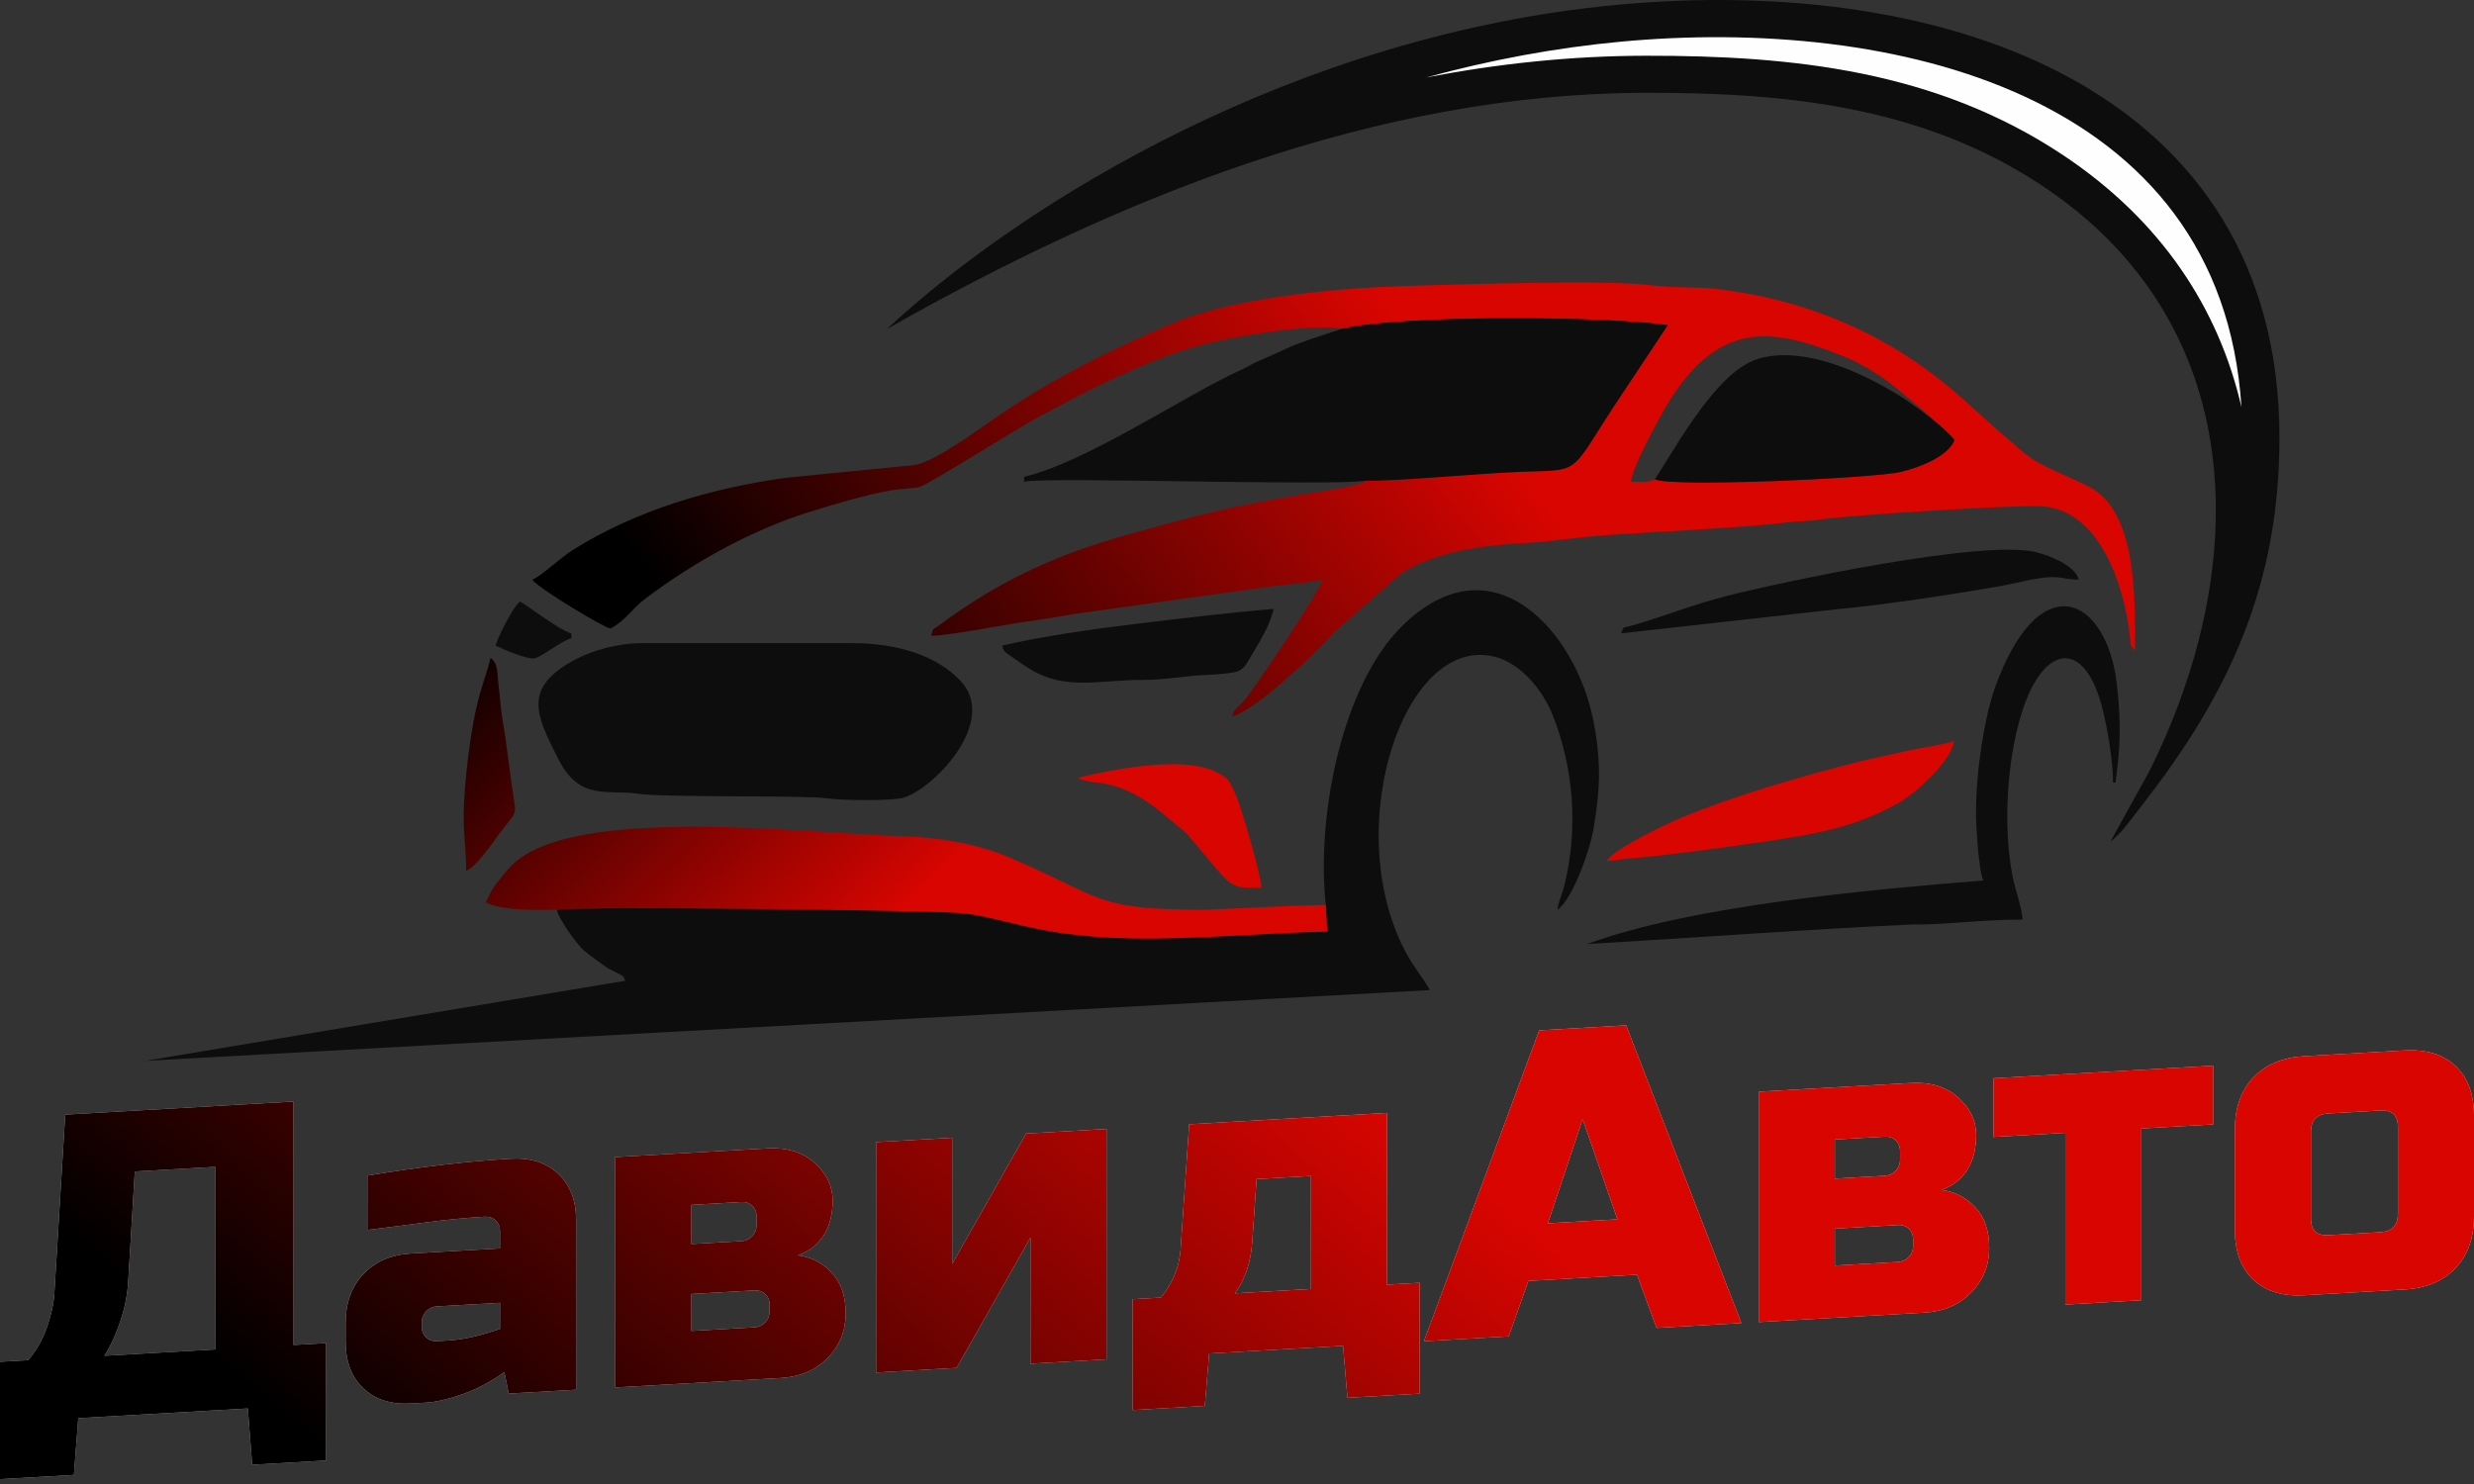 <svg width="170" height="102" viewBox="0 0 170 102" fill="none" xmlns="http://www.w3.org/2000/svg">
<rect x="0" y="0" width="170" height="102" fill="#333333" stroke="none"/>
<path d="M4.481 76.611L20.167 75.714V92.445L22.408 92.317V100.384L17.328 100.675L17.03 96.808L5.378 97.474L5.079 101.375L0 101.665V93.599L1.942 93.488C2.52 92.797 2.953 92.03 3.242 91.187C3.53 90.344 3.695 89.583 3.735 88.903L4.482 76.611L4.481 76.611ZM14.789 92.753V80.204L9.261 80.52L8.813 88.015C8.753 89.234 8.454 90.475 7.916 91.741C7.697 92.272 7.449 92.754 7.169 93.188L14.788 92.752L14.789 92.753ZM30.773 92.138C31.828 92.078 33.024 91.81 34.358 91.336V89.543L30.026 89.79C29.727 89.808 29.479 89.921 29.279 90.132C29.08 90.343 28.98 90.597 28.98 90.896V91.194C28.98 91.493 29.08 91.736 29.279 91.924C29.479 92.112 29.727 92.197 30.026 92.18L30.773 92.137V92.138ZM25.245 80.802C28.891 80.195 32.177 79.808 35.105 79.641C36.459 79.564 37.545 79.91 38.362 80.68C39.178 81.45 39.586 82.512 39.586 83.867V95.519L34.956 95.783L34.657 94.307C33.721 94.977 32.76 95.485 31.773 95.831C30.788 96.177 29.956 96.368 29.278 96.407L28.233 96.466C26.878 96.544 25.793 96.198 24.976 95.428C24.16 94.658 23.752 93.596 23.752 92.241V90.897C23.752 89.542 24.16 88.434 24.976 87.57C25.793 86.707 26.878 86.236 28.233 86.159L34.358 85.809V84.614C34.358 84.315 34.258 84.071 34.059 83.884C33.86 83.696 33.611 83.611 33.312 83.628C32.018 83.702 30.588 83.843 29.025 84.052C27.461 84.261 26.202 84.423 25.245 84.538V80.803V80.802ZM53.629 94.715L42.275 95.364V79.53L52.732 78.932C54.067 78.856 55.147 79.187 55.974 79.927C56.801 80.667 57.214 81.525 57.214 82.5C57.214 83.476 57.005 84.285 56.587 84.926C56.169 85.567 55.581 86.019 54.824 86.282C55.721 86.39 56.492 86.784 57.14 87.465C57.787 88.145 58.111 89.082 58.111 90.277C58.111 91.472 57.697 92.492 56.871 93.336C56.044 94.179 54.964 94.64 53.629 94.716V94.715ZM52.882 89.679C52.882 89.38 52.783 89.137 52.583 88.949C52.384 88.761 52.135 88.676 51.836 88.693L47.504 88.94V91.48L51.836 91.232C52.135 91.215 52.384 91.101 52.583 90.891C52.783 90.68 52.882 90.426 52.882 90.127V89.679ZM51.985 83.605C51.985 83.306 51.885 83.062 51.687 82.875C51.487 82.687 51.239 82.602 50.94 82.619L47.504 82.815V85.504L50.94 85.308C51.239 85.291 51.487 85.177 51.687 84.966C51.886 84.755 51.985 84.501 51.985 84.203V83.605ZM70.509 77.914L76.036 77.599V93.433L70.808 93.732V85.067L65.728 94.022L60.201 94.338V78.503L65.43 78.204V86.869L70.509 77.913V77.914ZM86.045 85.391C85.946 86.791 85.547 87.959 84.85 88.896L90.079 88.597V80.829L86.344 81.042L86.046 85.391H86.045ZM95.307 76.496V88.298L97.547 88.17V95.789L92.588 96.073L92.289 92.504L83.087 93.03L82.788 96.632L77.829 96.916V89.297L79.771 89.186C80.567 88.204 81.016 87.133 81.115 85.972L81.713 77.274L95.307 76.496ZM103.673 91.853L97.847 92.186L105.764 70.819L111.74 70.477L119.657 90.939L113.831 91.272L112.487 87.614L105.018 88.042L103.673 91.853ZM106.362 84.081L111.142 83.807L108.752 76.922L106.362 84.08V84.081ZM132.206 90.222L120.852 90.871V75.036L131.309 74.438C132.644 74.362 133.724 74.693 134.551 75.433C135.378 76.172 135.791 77.03 135.791 78.007C135.791 78.982 135.582 79.791 135.164 80.433C134.746 81.074 134.158 81.525 133.401 81.788C134.298 81.897 135.069 82.29 135.717 82.97C136.365 83.65 136.688 84.588 136.688 85.783C136.688 86.978 136.275 87.998 135.448 88.842C134.621 89.686 133.541 90.146 132.206 90.222V90.222ZM131.459 85.185C131.459 84.887 131.36 84.643 131.16 84.455C130.961 84.268 130.712 84.182 130.414 84.199L126.081 84.447V86.986L130.414 86.739C130.712 86.722 130.961 86.608 131.16 86.397C131.36 86.186 131.459 85.931 131.459 85.633V85.184V85.185ZM130.563 79.111C130.563 78.812 130.462 78.569 130.264 78.381C130.065 78.193 129.816 78.108 129.517 78.125L126.081 78.321V81.01L129.517 80.814C129.816 80.797 130.065 80.683 130.264 80.473C130.463 80.263 130.563 80.007 130.563 79.709V79.111ZM147.144 77.566V89.368L141.915 89.666V77.865L136.986 78.146V74.112L152.074 73.249V77.283L147.145 77.565L147.144 77.566ZM170 83.579C170 85.073 169.577 86.267 168.73 87.162C167.884 88.057 166.714 88.547 165.219 88.632L158.348 89.026C156.854 89.111 155.684 88.755 154.837 87.956C153.99 87.158 153.567 86.012 153.567 84.518V77.647C153.567 76.153 153.991 74.959 154.837 74.064C155.684 73.168 156.853 72.678 158.348 72.593L165.219 72.2C166.713 72.115 167.883 72.471 168.73 73.269C169.577 74.067 170 75.214 170 76.707V83.579ZM164.771 77.454C164.771 76.658 164.373 76.282 163.576 76.327L159.991 76.533C159.194 76.578 158.795 77 158.795 77.796V83.771C158.795 84.569 159.193 84.943 159.991 84.898L163.576 84.693C164.372 84.647 164.771 84.227 164.771 83.429V77.454Z" fill="#D9D9D9"/>
<path d="M4.481 76.611L20.167 75.714V92.445L22.408 92.317V100.384L17.328 100.675L17.03 96.808L5.378 97.474L5.079 101.375L0 101.665V93.599L1.942 93.488C2.52 92.797 2.953 92.03 3.242 91.187C3.53 90.344 3.695 89.583 3.735 88.903L4.482 76.611L4.481 76.611ZM14.789 92.753V80.204L9.261 80.52L8.813 88.015C8.753 89.234 8.454 90.475 7.916 91.741C7.697 92.272 7.449 92.754 7.169 93.188L14.788 92.752L14.789 92.753ZM30.773 92.138C31.828 92.078 33.024 91.81 34.358 91.336V89.543L30.026 89.79C29.727 89.808 29.479 89.921 29.279 90.132C29.08 90.343 28.98 90.597 28.98 90.896V91.194C28.98 91.493 29.08 91.736 29.279 91.924C29.479 92.112 29.727 92.197 30.026 92.18L30.773 92.137V92.138ZM25.245 80.802C28.891 80.195 32.177 79.808 35.105 79.641C36.459 79.564 37.545 79.91 38.362 80.68C39.178 81.45 39.586 82.512 39.586 83.867V95.519L34.956 95.783L34.657 94.307C33.721 94.977 32.76 95.485 31.773 95.831C30.788 96.177 29.956 96.368 29.278 96.407L28.233 96.466C26.878 96.544 25.793 96.198 24.976 95.428C24.16 94.658 23.752 93.596 23.752 92.241V90.897C23.752 89.542 24.16 88.434 24.976 87.57C25.793 86.707 26.878 86.236 28.233 86.159L34.358 85.809V84.614C34.358 84.315 34.258 84.071 34.059 83.884C33.86 83.696 33.611 83.611 33.312 83.628C32.018 83.702 30.588 83.843 29.025 84.052C27.461 84.261 26.202 84.423 25.245 84.538V80.803V80.802ZM53.629 94.715L42.275 95.364V79.53L52.732 78.932C54.067 78.856 55.147 79.187 55.974 79.927C56.801 80.667 57.214 81.525 57.214 82.5C57.214 83.476 57.005 84.285 56.587 84.926C56.169 85.567 55.581 86.019 54.824 86.282C55.721 86.39 56.492 86.784 57.14 87.465C57.787 88.145 58.111 89.082 58.111 90.277C58.111 91.472 57.697 92.492 56.871 93.336C56.044 94.179 54.964 94.64 53.629 94.716V94.715ZM52.882 89.679C52.882 89.38 52.783 89.137 52.583 88.949C52.384 88.761 52.135 88.676 51.836 88.693L47.504 88.94V91.48L51.836 91.232C52.135 91.215 52.384 91.101 52.583 90.891C52.783 90.68 52.882 90.426 52.882 90.127V89.679ZM51.985 83.605C51.985 83.306 51.885 83.062 51.687 82.875C51.487 82.687 51.239 82.602 50.94 82.619L47.504 82.815V85.504L50.94 85.308C51.239 85.291 51.487 85.177 51.687 84.966C51.886 84.755 51.985 84.501 51.985 84.203V83.605ZM70.509 77.914L76.036 77.599V93.433L70.808 93.732V85.067L65.728 94.022L60.201 94.338V78.503L65.43 78.204V86.869L70.509 77.913V77.914ZM86.045 85.391C85.946 86.791 85.547 87.959 84.85 88.896L90.079 88.597V80.829L86.344 81.042L86.046 85.391H86.045ZM95.307 76.496V88.298L97.547 88.17V95.789L92.588 96.073L92.289 92.504L83.087 93.03L82.788 96.632L77.829 96.916V89.297L79.771 89.186C80.567 88.204 81.016 87.133 81.115 85.972L81.713 77.274L95.307 76.496ZM103.673 91.853L97.847 92.186L105.764 70.819L111.74 70.477L119.657 90.939L113.831 91.272L112.487 87.614L105.018 88.042L103.673 91.853ZM106.362 84.081L111.142 83.807L108.752 76.922L106.362 84.08V84.081ZM132.206 90.222L120.852 90.871V75.036L131.309 74.438C132.644 74.362 133.724 74.693 134.551 75.433C135.378 76.172 135.791 77.03 135.791 78.007C135.791 78.982 135.582 79.791 135.164 80.433C134.746 81.074 134.158 81.525 133.401 81.788C134.298 81.897 135.069 82.29 135.717 82.97C136.365 83.65 136.688 84.588 136.688 85.783C136.688 86.978 136.275 87.998 135.448 88.842C134.621 89.686 133.541 90.146 132.206 90.222V90.222ZM131.459 85.185C131.459 84.887 131.36 84.643 131.16 84.455C130.961 84.268 130.712 84.182 130.414 84.199L126.081 84.447V86.986L130.414 86.739C130.712 86.722 130.961 86.608 131.16 86.397C131.36 86.186 131.459 85.931 131.459 85.633V85.184V85.185ZM130.563 79.111C130.563 78.812 130.462 78.569 130.264 78.381C130.065 78.193 129.816 78.108 129.517 78.125L126.081 78.321V81.01L129.517 80.814C129.816 80.797 130.065 80.683 130.264 80.473C130.463 80.263 130.563 80.007 130.563 79.709V79.111ZM147.144 77.566V89.368L141.915 89.666V77.865L136.986 78.146V74.112L152.074 73.249V77.283L147.145 77.565L147.144 77.566ZM170 83.579C170 85.073 169.577 86.267 168.73 87.162C167.884 88.057 166.714 88.547 165.219 88.632L158.348 89.026C156.854 89.111 155.684 88.755 154.837 87.956C153.99 87.158 153.567 86.012 153.567 84.518V77.647C153.567 76.153 153.991 74.959 154.837 74.064C155.684 73.168 156.853 72.678 158.348 72.593L165.219 72.2C166.713 72.115 167.883 72.471 168.73 73.269C169.577 74.067 170 75.214 170 76.707V83.579ZM164.771 77.454C164.771 76.658 164.373 76.282 163.576 76.327L159.991 76.533C159.194 76.578 158.795 77 158.795 77.796V83.771C158.795 84.569 159.193 84.943 159.991 84.898L163.576 84.693C164.372 84.647 164.771 84.227 164.771 83.429V77.454Z" fill="url(#paint0_linear_83_18)"/>
<path fill-rule="evenodd" clip-rule="evenodd" d="M113.718 32.94C113.225 33.208 112.798 33.108 112.071 33.108C112.158 32.064 114.269 28.223 114.86 27.322C118.231 22.173 121.642 22.433 126.724 24.509C127.791 24.944 128.628 25.464 129.527 26.078C130.23 26.557 133.759 29.517 134.299 30.25C133.883 31.325 132.039 32.102 130.573 32.444C128.768 32.866 114.72 33.515 113.717 32.941L113.718 32.94ZM92.229 22.594C96.37 21.631 110.141 21.713 114.605 22.344L111.444 27.103C107.791 32.559 108.843 32.292 104.843 32.416C101.78 32.511 95.889 33.095 93.911 33.035C93.508 33.403 90.336 33.845 89.707 33.95C84.437 34.824 82.438 35.364 77.397 36.773C72.424 38.163 68.549 39.999 64.571 42.949C64.079 43.313 64.145 43.087 63.98 43.703C64.83 43.684 66.316 43.422 67.249 43.272C68.427 43.084 69.495 42.87 70.566 42.722C71.771 42.555 72.767 42.379 73.9 42.189L87.471 40.289C88.466 40.157 89.88 40.07 90.885 39.836C90.658 40.684 86.395 47.044 85.529 48.101C85.132 48.584 84.829 48.631 84.663 49.253C85.419 49.052 86.856 47.97 87.523 47.405C87.549 47.383 87.588 47.351 87.614 47.328L87.796 47.173C89.43 45.751 90.202 45.07 91.654 43.465L96.317 39.384C98.723 37.946 101.437 37.507 105.004 37.309C106.532 37.225 108.384 36.935 109.895 36.82C112.664 36.608 120.117 36.258 122.619 35.924C123.258 35.838 124.31 35.82 125.09 35.704C127.257 35.381 138.814 34.684 140.316 34.797C144.314 35.097 145.916 40.191 146.34 43.57C146.445 44.404 146.247 44.179 146.711 44.712C146.711 40.779 146.8 35.123 143.521 33.441C142.437 32.885 141.333 32.475 140.207 31.878C139.067 31.275 138.39 30.457 137.462 29.747L134.896 27.436C130.093 23.152 124.581 20.682 118.077 19.873C116.569 19.686 114.932 19.813 113.462 19.612C110.606 19.22 100.703 19.535 96.763 19.652C92.266 19.786 86.106 20.327 81.866 21.738C81.129 21.984 80.823 22.122 80.171 22.397C76.285 24.04 72.466 25.984 68.956 28.334C67.526 29.292 64.369 31.701 62.835 31.965L53.962 32.845C48.847 33.561 43.744 35.062 39.393 37.782C38.47 38.36 37.078 39.701 36.571 39.836C36.976 40.441 41.662 43.237 41.952 43.199C42.997 42.646 43.395 41.863 44.303 41.178C47.727 38.592 51.764 36.358 55.886 35.105C57.499 34.615 59.476 34.013 61.212 33.706C61.863 33.591 62.659 33.594 63.164 33.472C63.838 33.309 69.936 29.4 71.544 28.568C72.519 28.063 73.415 27.551 74.405 27.056C77.534 25.493 80.56 24.063 84.141 23.342C85.784 23.01 90.193 22.224 92.228 22.596L92.229 22.594Z" fill="url(#paint1_linear_83_18)"/>
<path fill-rule="evenodd" clip-rule="evenodd" d="M60.953 22.609C76.837 13.601 94.561 6.407 113.086 6.378C122.719 6.362 132.086 7.293 140.321 12.761C154.597 22.239 154.761 38.889 147.663 53.061L145.028 57.825C145.732 57.354 146.534 56.179 147.143 55.4C153.286 47.559 156.631 40.074 156.631 30.081C156.631 6.372 134.152 -1.823 111.121 0.331C89.154 2.385 70.471 13.759 60.953 22.608V22.609Z" fill="#0D0D0D"/>
<path fill-rule="evenodd" clip-rule="evenodd" d="M98.013 5.321C102.96 4.37 107.989 3.839 113.081 3.831C123.259 3.815 133.038 4.869 141.729 10.639C148.577 15.187 152.476 21.274 154.02 27.982C152.65 6.327 129.975 1.126 111.357 2.866C106.851 3.287 102.385 4.125 98.013 5.32V5.321Z" fill="#FEFEFE"/>
<path fill-rule="evenodd" clip-rule="evenodd" d="M91.099 62.198L91.196 64.026C86.789 64.118 82.189 64.58 77.764 64.498C70.891 64.37 68.821 62.913 65.663 62.734C62.339 62.546 40.932 62.283 38.252 62.519C38.405 63.206 39.651 64.924 40.148 65.348C40.553 65.693 41.051 66.04 41.491 66.358C41.837 66.609 41.83 66.585 42.238 66.788C42.854 67.094 42.839 67.072 42.961 67.411L9.982 72.915L98.241 68.051C98.154 67.785 97.206 66.482 97.009 66.163C91.831 57.79 96.254 43.506 102.725 45.144C104.569 45.611 106.032 47.524 106.671 49.103C108.142 52.743 108.475 57.024 107.469 60.958C107.3 61.617 107.074 61.968 107.027 62.534C108.087 61.758 109.248 58.455 109.504 56.94C109.968 54.198 110.033 52.279 109.479 49.488C108.281 43.45 102.569 36.857 96.305 43.069C92.264 47.077 90.431 55.988 91.099 62.197V62.198Z" fill="#0D0D0D"/>
<path fill-rule="evenodd" clip-rule="evenodd" d="M92.229 22.594C91.195 22.941 90.405 23.176 89.395 23.549C88.399 23.916 87.626 24.335 86.581 24.77C85.963 25.028 85.863 25.163 85.236 25.443C81.593 27.073 74.647 31.776 70.369 32.773V33.109C71.886 32.756 91.574 33.432 93.91 33.035C95.889 33.095 101.779 32.512 104.842 32.416C108.842 32.292 107.79 32.559 111.443 27.103L114.605 22.344C110.141 21.713 96.369 21.631 92.228 22.594H92.229Z" fill="#0D0D0D"/>
<path fill-rule="evenodd" clip-rule="evenodd" d="M38.362 52.168C39.836 55.093 41.756 54.24 43.872 54.56C45.639 54.827 55.4 54.652 56.846 54.871C57.901 55.03 61.198 55.047 62.008 54.846C64.017 54.347 68.618 49.674 66.045 46.848C64.339 44.975 61.459 44.206 58.599 44.206H44.138C42.438 44.206 40.696 44.714 39.54 45.325C35.843 47.282 36.86 49.187 38.362 52.168Z" fill="#0D0D0D"/>
<path fill-rule="evenodd" clip-rule="evenodd" d="M135.78 55.808C135.78 56.913 135.97 59.86 136.285 60.517C128.43 61.154 116.309 62.227 109.044 64.889C116.491 64.457 123.964 63.886 131.408 63.542C133.869 63.569 135.91 63.207 138.976 63.207C138.96 62.492 138.483 61.166 138.315 60.337C137.609 56.858 137.904 52.276 138.914 49.02C140.36 44.355 143.159 43.815 144.419 48.516C144.78 49.864 145.197 52.221 145.197 53.791H145.366C145.511 52.567 145.927 50.293 145.372 46.386C144.398 40.827 140.038 39.108 137.104 47.21C136.364 49.254 135.781 52.991 135.781 55.809L135.78 55.808Z" fill="#0D0D0D"/>
<path fill-rule="evenodd" clip-rule="evenodd" d="M113.718 32.94C114.72 33.515 128.768 32.865 130.574 32.444C132.04 32.101 133.883 31.325 134.3 30.25C133.742 29.492 131.73 27.97 130.77 27.357C128.11 25.656 123.938 23.701 120.787 24.672C117.981 25.537 115.296 30.515 113.719 32.94H113.718Z" fill="#0D0D0D"/>
<path fill-rule="evenodd" clip-rule="evenodd" d="M110.389 59.172C111.013 59.158 111.294 59.049 112.065 58.997C114.47 58.836 122.619 57.701 124.504 57.311C126.902 56.816 128.53 56.249 130.455 55.192C131.651 54.535 134.162 52.203 134.267 50.932C133.86 51.128 131.71 51.453 131.073 51.605C129.966 51.868 128.922 52.058 127.777 52.345C123.902 53.315 119.148 54.693 115.506 56.215C114.301 56.719 110.941 58.347 110.391 59.171L110.389 59.172Z" fill="#D90501"/>
<path fill-rule="evenodd" clip-rule="evenodd" d="M111.398 43.533L126.368 41.857C129.325 41.603 134.358 40.821 137.415 40.293C138.287 40.142 140.04 39.666 140.992 39.666C141.845 39.666 141.908 39.835 142.842 39.835C142.581 38.856 140.785 38.157 139.859 37.942C136.12 37.073 122.35 40.022 118.727 40.942C116.259 41.569 114.157 42.427 112.192 42.983C111.499 43.18 111.586 43.015 111.398 43.534V43.533Z" fill="#0D0D0D"/>
<path fill-rule="evenodd" clip-rule="evenodd" d="M68.856 44.374C68.971 44.805 69.028 44.789 69.668 45.243C70.041 45.509 70.363 45.738 70.774 45.987C73.278 47.501 75.493 46.719 78.613 46.732C79.934 46.738 81.516 46.449 82.814 46.393C83.423 46.367 84.24 46.317 84.813 46.207C85.494 46.077 85.684 45.576 86.001 45.04C86.551 44.109 87.248 43.025 87.521 41.852C84.313 42.119 81.105 42.514 77.967 42.891C75.072 43.239 71.569 43.742 68.856 44.374Z" fill="#0D0D0D"/>
<path fill-rule="evenodd" clip-rule="evenodd" d="M74.069 53.454C75.124 54.124 76.691 53.095 80.421 56.35C81.276 57.096 81.25 56.927 82.064 57.902C84.785 61.16 84.455 61.022 86.68 61.022C86.662 60.197 85.287 55.407 84.89 54.572C84.459 53.665 84.469 53.498 83.55 53.054C81.207 51.923 76.548 52.877 74.07 53.455L74.069 53.454Z" fill="#D90501"/>
<path fill-rule="evenodd" clip-rule="evenodd" d="M31.863 56.145C31.863 57.569 32.031 58.36 32.031 59.843C32.675 59.671 33.943 57.804 34.337 57.273C35.644 55.512 35.502 56.375 35.129 53.72C34.914 52.19 34.783 50.897 34.527 49.444C34.42 48.834 34.345 47.763 34.268 47.181C34.153 46.301 34.25 45.609 33.712 45.215C33.529 46.002 33.231 46.814 32.98 47.677C32.346 49.857 31.863 53.935 31.863 56.145ZM38.252 62.519C40.932 62.282 62.338 62.546 65.663 62.733C68.821 62.912 70.891 64.37 77.764 64.497C82.189 64.579 86.789 64.117 91.196 64.025L91.099 62.197C88.412 62.252 85.513 62.422 82.812 62.534C75.082 62.534 75.85 61.693 69.29 58.905C67.163 58.002 64.463 57.553 62.135 57.484C55.527 57.286 39.398 55.266 35.181 59.464C34.775 59.868 34.537 60.198 34.174 60.642C33.754 61.156 33.672 61.471 33.376 62.031C34.487 62.563 36.547 62.581 38.252 62.519V62.519Z" fill="url(#paint2_linear_83_18)"/>
<path fill-rule="evenodd" clip-rule="evenodd" d="M34.049 44.374C34.571 44.625 36.314 45.377 36.77 45.242C37.317 45.081 38.546 44.061 39.261 43.869V43.533C38.406 43.305 36.326 41.662 35.73 41.347C35.218 41.722 34.143 43.972 34.049 44.373V44.374Z" fill="#0D0D0D"/>
<defs>
<linearGradient id="paint0_linear_83_18" x1="91.908" y1="72.841" x2="49.238" y2="122.87" gradientUnits="userSpaceOnUse">
<stop stop-color="#D90501"/>
<stop offset="1"/>
</linearGradient>
<linearGradient id="paint1_linear_83_18" x1="96.117" y1="21.683" x2="55.859" y2="53.653" gradientUnits="userSpaceOnUse">
<stop stop-color="#D90501"/>
<stop offset="1"/>
</linearGradient>
<linearGradient id="paint2_linear_83_18" x1="58.945" y1="66.02" x2="34.171" y2="40.704" gradientUnits="userSpaceOnUse">
<stop stop-color="#D90501"/>
<stop offset="1"/>
</linearGradient>
</defs>
</svg>
